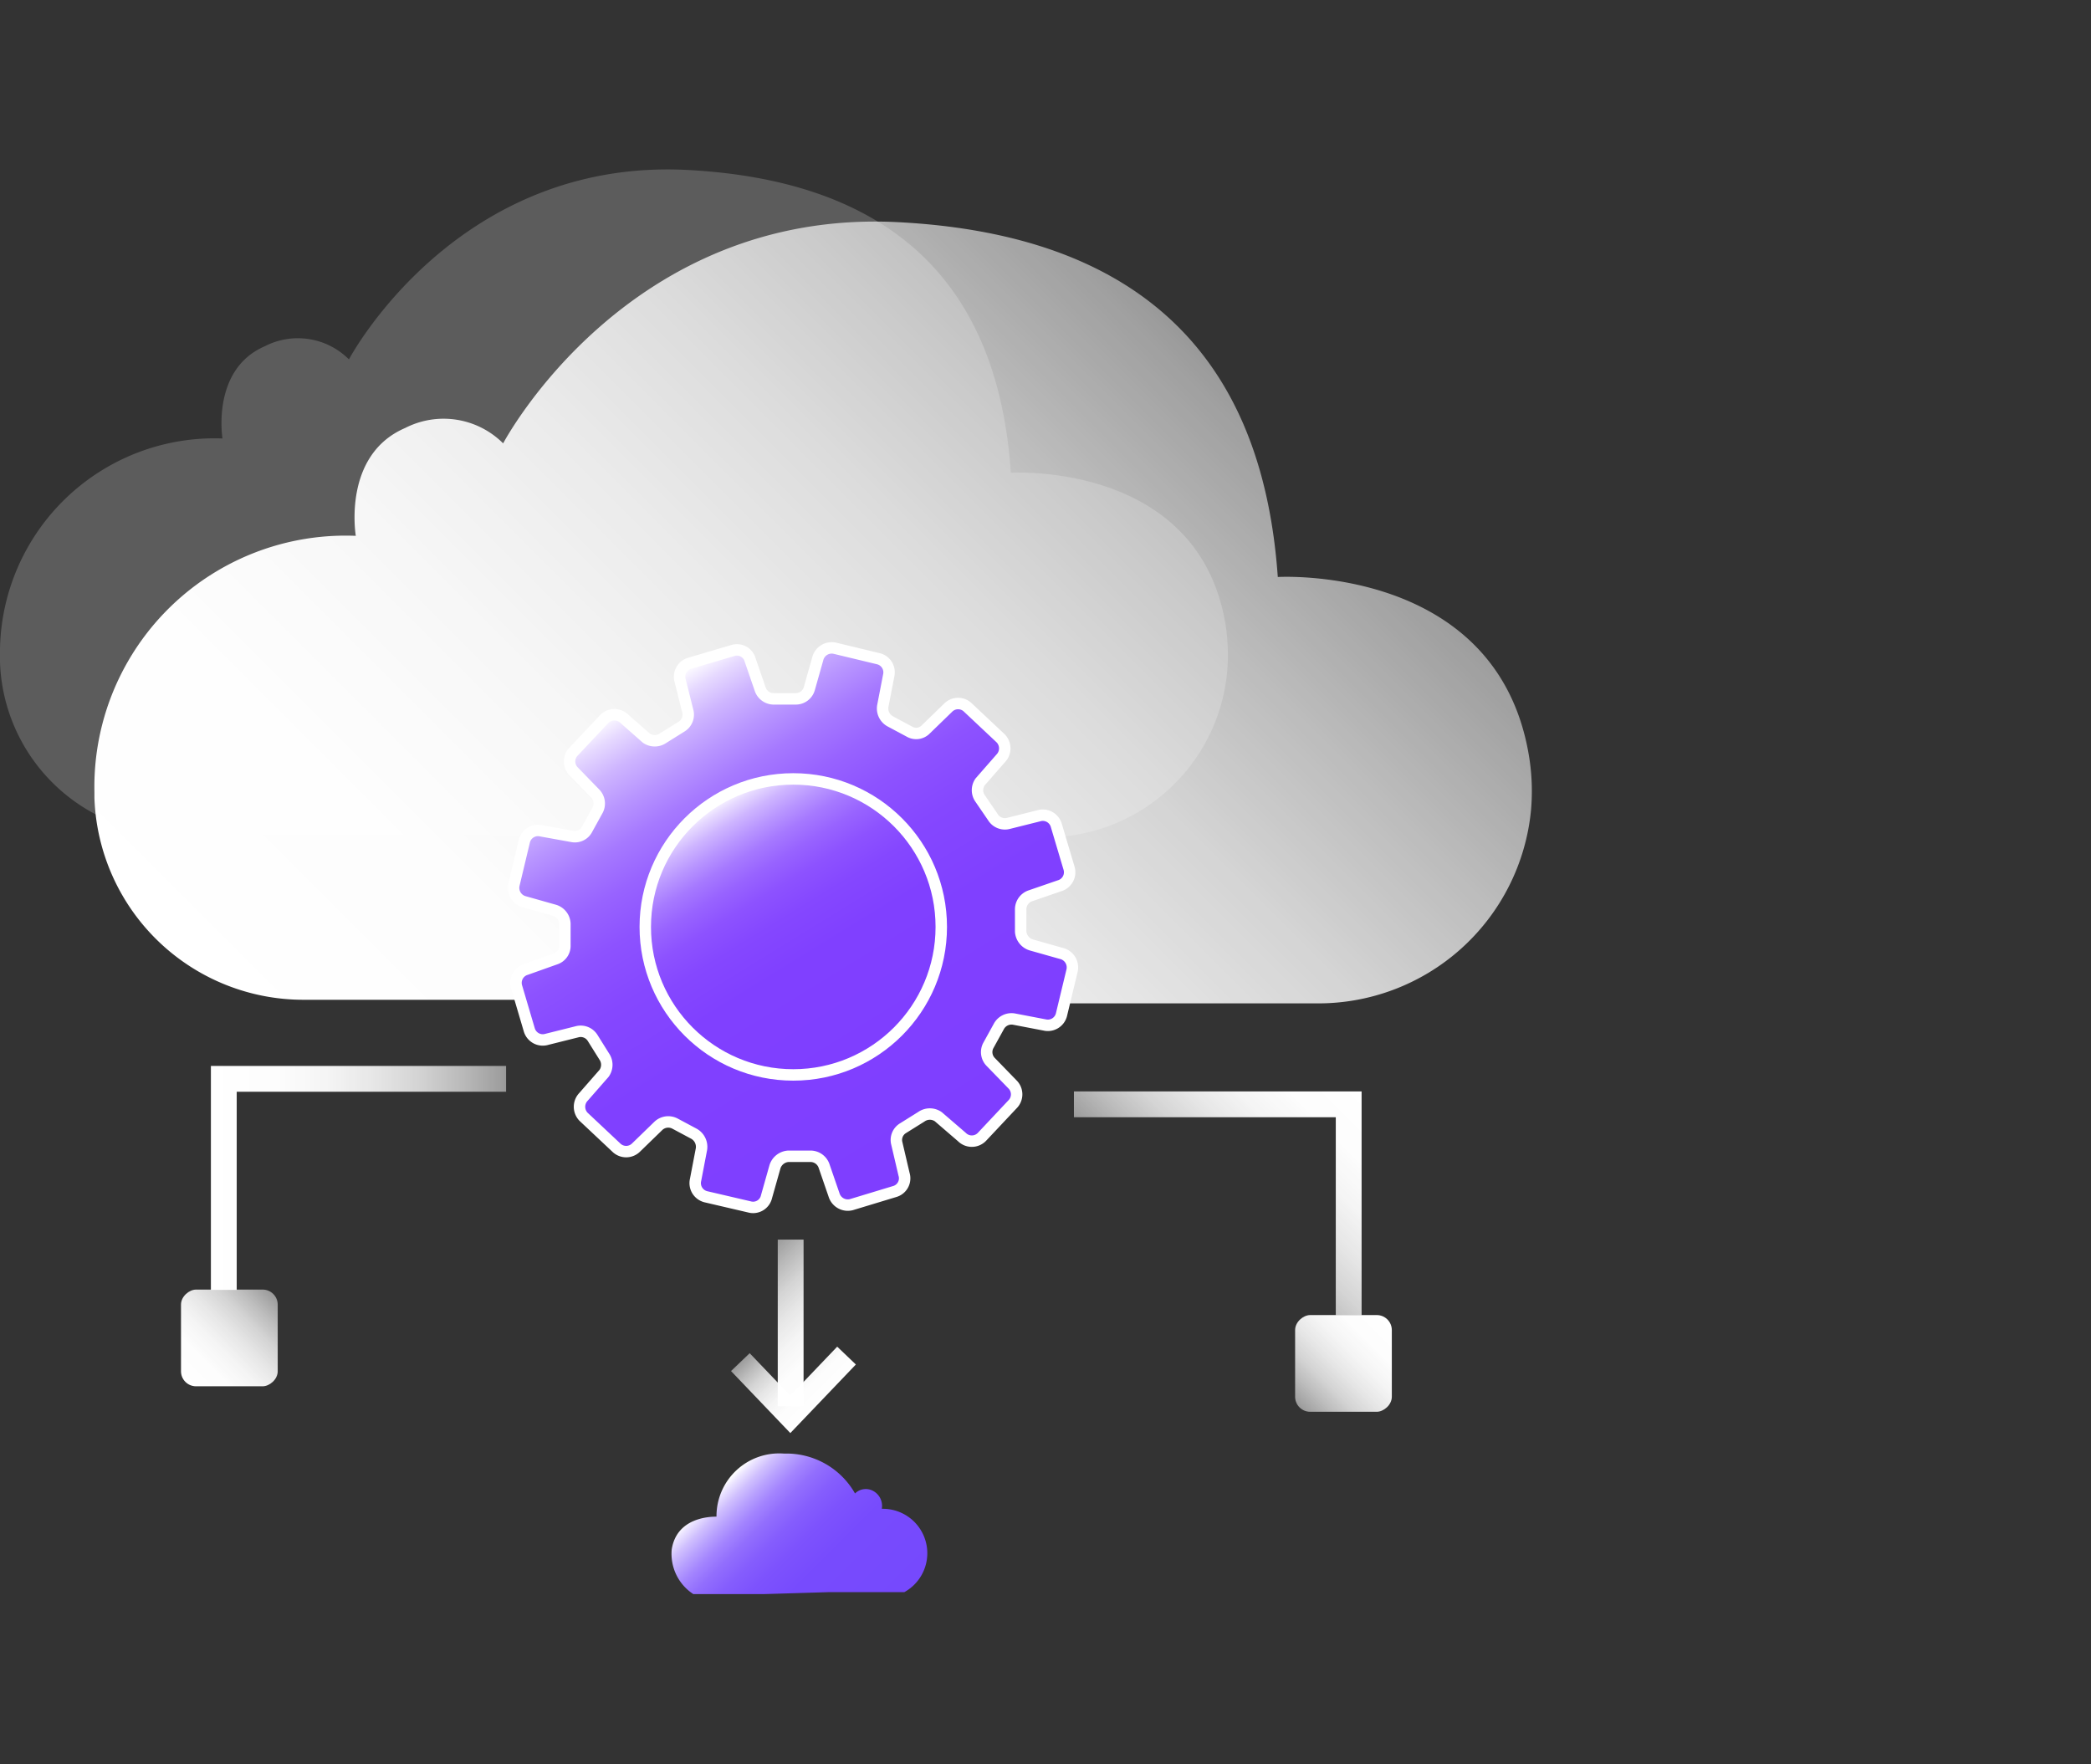 <svg id="图层_1" data-name="图层 1" xmlns="http://www.w3.org/2000/svg" xmlns:xlink="http://www.w3.org/1999/xlink" viewBox="0 0 64 54"><rect x="0" y="0" width="64" height="54" fill="#333333" stroke="none"/><defs><style>.cls-1{fill:#fff;opacity:0.2;}.cls-2{fill:url(#未命名的渐变_6);}.cls-3,.cls-5,.cls-7,.cls-8{fill:none;stroke-width:0.79px;}.cls-10,.cls-11,.cls-3,.cls-5,.cls-7,.cls-8{stroke-miterlimit:10;}.cls-3{stroke:url(#未命名的渐变_6-2);}.cls-4{fill:url(#未命名的渐变_6-3);}.cls-5{stroke:url(#未命名的渐变_6-4);}.cls-6{fill:url(#未命名的渐变_6-5);}.cls-7{stroke:url(#未命名的渐变_6-6);}.cls-8{stroke:url(#未命名的渐变_6-7);}.cls-9{fill:url(#未命名的渐变_71);}.cls-10,.cls-11{stroke:#fff;stroke-width:0.35px;}.cls-10{fill:url(#未命名的渐变_150);}.cls-11{fill:url(#未命名的渐变_150-2);}</style><linearGradient id="未命名的渐变_6" x1="-2187.57" y1="36.39" x2="-2212.58" y2="11.38" gradientTransform="matrix(-1, 0, 0, 1, -2175.16, 0)" gradientUnits="userSpaceOnUse"><stop offset="0" stop-color="#fff"/><stop offset="0.22" stop-color="#fff" stop-opacity="0.99"/><stop offset="0.39" stop-color="#fff" stop-opacity="0.95"/><stop offset="0.55" stop-color="#fff" stop-opacity="0.88"/><stop offset="0.7" stop-color="#fff" stop-opacity="0.79"/><stop offset="0.84" stop-color="#fff" stop-opacity="0.67"/><stop offset="0.98" stop-color="#fff" stop-opacity="0.53"/><stop offset="1" stop-color="#fff" stop-opacity="0.5"/></linearGradient><linearGradient id="未命名的渐变_6-2" x1="-850.64" y1="1386.79" x2="-855.44" y2="1381.99" gradientTransform="translate(-1345.6 -817.73) rotate(-90)" xlink:href="#未命名的渐变_6"/><linearGradient id="未命名的渐变_6-3" x1="-858.12" y1="1388.06" x2="-860.8" y2="1385.38" gradientTransform="translate(900.57 -1344.98)" xlink:href="#未命名的渐变_6"/><linearGradient id="未命名的渐变_6-4" x1="6.45" y1="36.05" x2="15.49" y2="36.05" gradientTransform="matrix(1, 0, 0, 1, 0, 0)" xlink:href="#未命名的渐变_6"/><linearGradient id="未命名的渐变_6-5" x1="-1282.28" y1="-802.44" x2="-1284.96" y2="-805.13" gradientTransform="translate(-1276.6 -762.83) rotate(180)" xlink:href="#未命名的渐变_6"/><linearGradient id="未命名的渐变_6-6" x1="25.67" y1="41.96" x2="22.72" y2="39.02" gradientTransform="matrix(1, 0, 0, 1, 0, 0)" xlink:href="#未命名的渐变_6"/><linearGradient id="未命名的渐变_6-7" x1="25.22" y1="42.84" x2="23.36" y2="40.98" gradientTransform="matrix(1, 0, 0, 1, 0, 0)" xlink:href="#未命名的渐变_6"/><linearGradient id="未命名的渐变_71" x1="26.76" y1="49.85" x2="22.24" y2="45.32" gradientUnits="userSpaceOnUse"><stop offset="0" stop-color="#7649fd"/><stop offset="0.4" stop-color="#774bfd"/><stop offset="0.54" stop-color="#7d52fd"/><stop offset="0.64" stop-color="#855dfd"/><stop offset="0.73" stop-color="#926efd"/><stop offset="0.8" stop-color="#a384fe"/><stop offset="0.86" stop-color="#b7a0fe"/><stop offset="0.92" stop-color="#d0c0fe"/><stop offset="0.97" stop-color="#ebe4ff"/><stop offset="1" stop-color="#fff"/></linearGradient><linearGradient id="未命名的渐变_150" x1="76.17" y1="64.41" x2="64.16" y2="52.4" gradientTransform="translate(-30.45 -44.7) rotate(13.39)" gradientUnits="userSpaceOnUse"><stop offset="0" stop-color="#7f3eff"/><stop offset="0.39" stop-color="#8040ff"/><stop offset="0.54" stop-color="#8547ff"/><stop offset="0.64" stop-color="#8d52ff"/><stop offset="0.72" stop-color="#9863ff"/><stop offset="0.79" stop-color="#a679ff"/><stop offset="0.85" stop-color="#b895ff"/><stop offset="0.91" stop-color="#ceb5ff"/><stop offset="0.96" stop-color="#e6d9ff"/><stop offset="1" stop-color="#fff"/></linearGradient><linearGradient id="未命名的渐变_150-2" x1="73.37" y1="61.61" x2="66.96" y2="55.2" xlink:href="#未命名的渐变_150"/></defs><title>2</title><path class="cls-1" d="M24.06,25.63l7.89,0a5.59,5.59,0,0,0,5.61-5.06,6.07,6.07,0,0,0-.05-1.46c-.83-5-6.57-4.64-6.57-4.64-.3-4.36-2.3-8.88-9.93-9.27C13.92,4.85,10.68,11,10.68,11a2.21,2.21,0,0,0-2.58-.4c-1.64.71-1.29,2.82-1.29,2.82A6.57,6.57,0,0,0,0,20.12v.15a5.47,5.47,0,0,0,5.48,5.28l8.75,0"/><path class="cls-2" d="M31.05,30.71l9.24,0a6.54,6.54,0,0,0,6.57-5.91,6.64,6.64,0,0,0-.07-1.71c-1-5.83-7.68-5.43-7.68-5.43-.36-5.1-2.69-10.4-11.62-10.86-8.3-.43-12.09,6.77-12.09,6.77a2.58,2.58,0,0,0-3-.47c-1.93.83-1.51,3.3-1.51,3.3a7.69,7.69,0,0,0-8,7.84v.18a6.4,6.4,0,0,0,6.41,6.18l10.24,0"/><polyline class="cls-3" points="32.87 33.8 41.28 33.8 41.28 40.26"/><rect class="cls-4" x="39.64" y="40.26" width="2.96" height="2.96" rx="0.46" transform="translate(-0.62 82.85) rotate(-90)"/><polyline class="cls-5" points="15.49 33.02 6.85 33.02 6.85 39.48"/><rect class="cls-6" x="5.54" y="39.48" width="2.96" height="2.96" rx="0.46" transform="translate(-33.94 47.97) rotate(-90)"/><line class="cls-7" x1="24.2" y1="43.04" x2="24.2" y2="37.94"/><polyline class="cls-8" points="22.66 41.69 24.19 43.29 25.91 41.49"/><path class="cls-9" d="M23.39,48.79H21.22a1.47,1.47,0,0,1-.66-1.37c.16-1,1.22-1,1.37-1s0,0,0,0A1.92,1.92,0,0,1,24,44.49a2.41,2.41,0,0,1,2.17,1.22.47.47,0,0,1,.55-.08.52.52,0,0,1,.27.55,0,0,0,0,0,0,0,1.36,1.36,0,0,1,.69,2.55h-2.3"/><path class="cls-10" d="M32.48,29.18l-.92-.26a.46.46,0,0,1-.32-.41v-.66a.44.44,0,0,1,.29-.43l.9-.31a.43.43,0,0,0,.29-.54l-.39-1.31a.43.43,0,0,0-.54-.29l-.92.23a.43.43,0,0,1-.48-.19L30,24.44a.44.44,0,0,1,0-.51l.63-.72a.44.44,0,0,0,0-.61l-1-.94a.43.43,0,0,0-.61,0l-.68.66a.41.41,0,0,1-.51.07l-.58-.31a.45.45,0,0,1-.23-.47l.18-.93a.43.43,0,0,0-.32-.52l-1.33-.32a.44.44,0,0,0-.52.32l-.26.92a.43.43,0,0,1-.41.31l-.66,0a.44.44,0,0,1-.43-.29l-.31-.9a.42.42,0,0,0-.53-.29l-1.32.39a.43.43,0,0,0-.29.54l.23.92a.43.43,0,0,1-.19.48l-.56.35a.45.45,0,0,1-.52,0L19.11,22a.44.44,0,0,0-.61,0l-.94,1a.43.43,0,0,0,0,.61l.66.68a.44.44,0,0,1,.07.51l-.32.58a.42.42,0,0,1-.46.22l-.94-.17a.43.43,0,0,0-.52.31l-.32,1.34a.44.44,0,0,0,.32.52l.92.26a.45.45,0,0,1,.32.41v.66a.42.42,0,0,1-.29.42l-.9.32a.43.43,0,0,0-.29.53l.39,1.32a.43.43,0,0,0,.54.29l.92-.23a.43.43,0,0,1,.48.19l.35.56a.45.45,0,0,1,0,.52l-.63.72a.44.44,0,0,0,0,.61l1,.94a.43.43,0,0,0,.61,0l.68-.66a.44.44,0,0,1,.51-.07l.58.31a.46.46,0,0,1,.23.47l-.18.94a.43.43,0,0,0,.32.52l1.33.31a.42.42,0,0,0,.52-.31l.26-.92a.46.46,0,0,1,.41-.32h.66a.44.44,0,0,1,.43.29l.31.9a.44.44,0,0,0,.53.29l1.32-.4a.42.42,0,0,0,.29-.53L27.45,35a.42.42,0,0,1,.19-.47l.56-.35a.45.45,0,0,1,.52,0l.72.62a.43.43,0,0,0,.61,0l.94-1a.43.43,0,0,0,0-.61l-.66-.68a.43.43,0,0,1-.08-.51l.32-.58a.44.44,0,0,1,.46-.23l.94.18a.43.43,0,0,0,.52-.32l.32-1.33A.44.44,0,0,0,32.48,29.18Z"/><circle class="cls-11" cx="24.28" cy="28.37" r="4.53"/></svg>